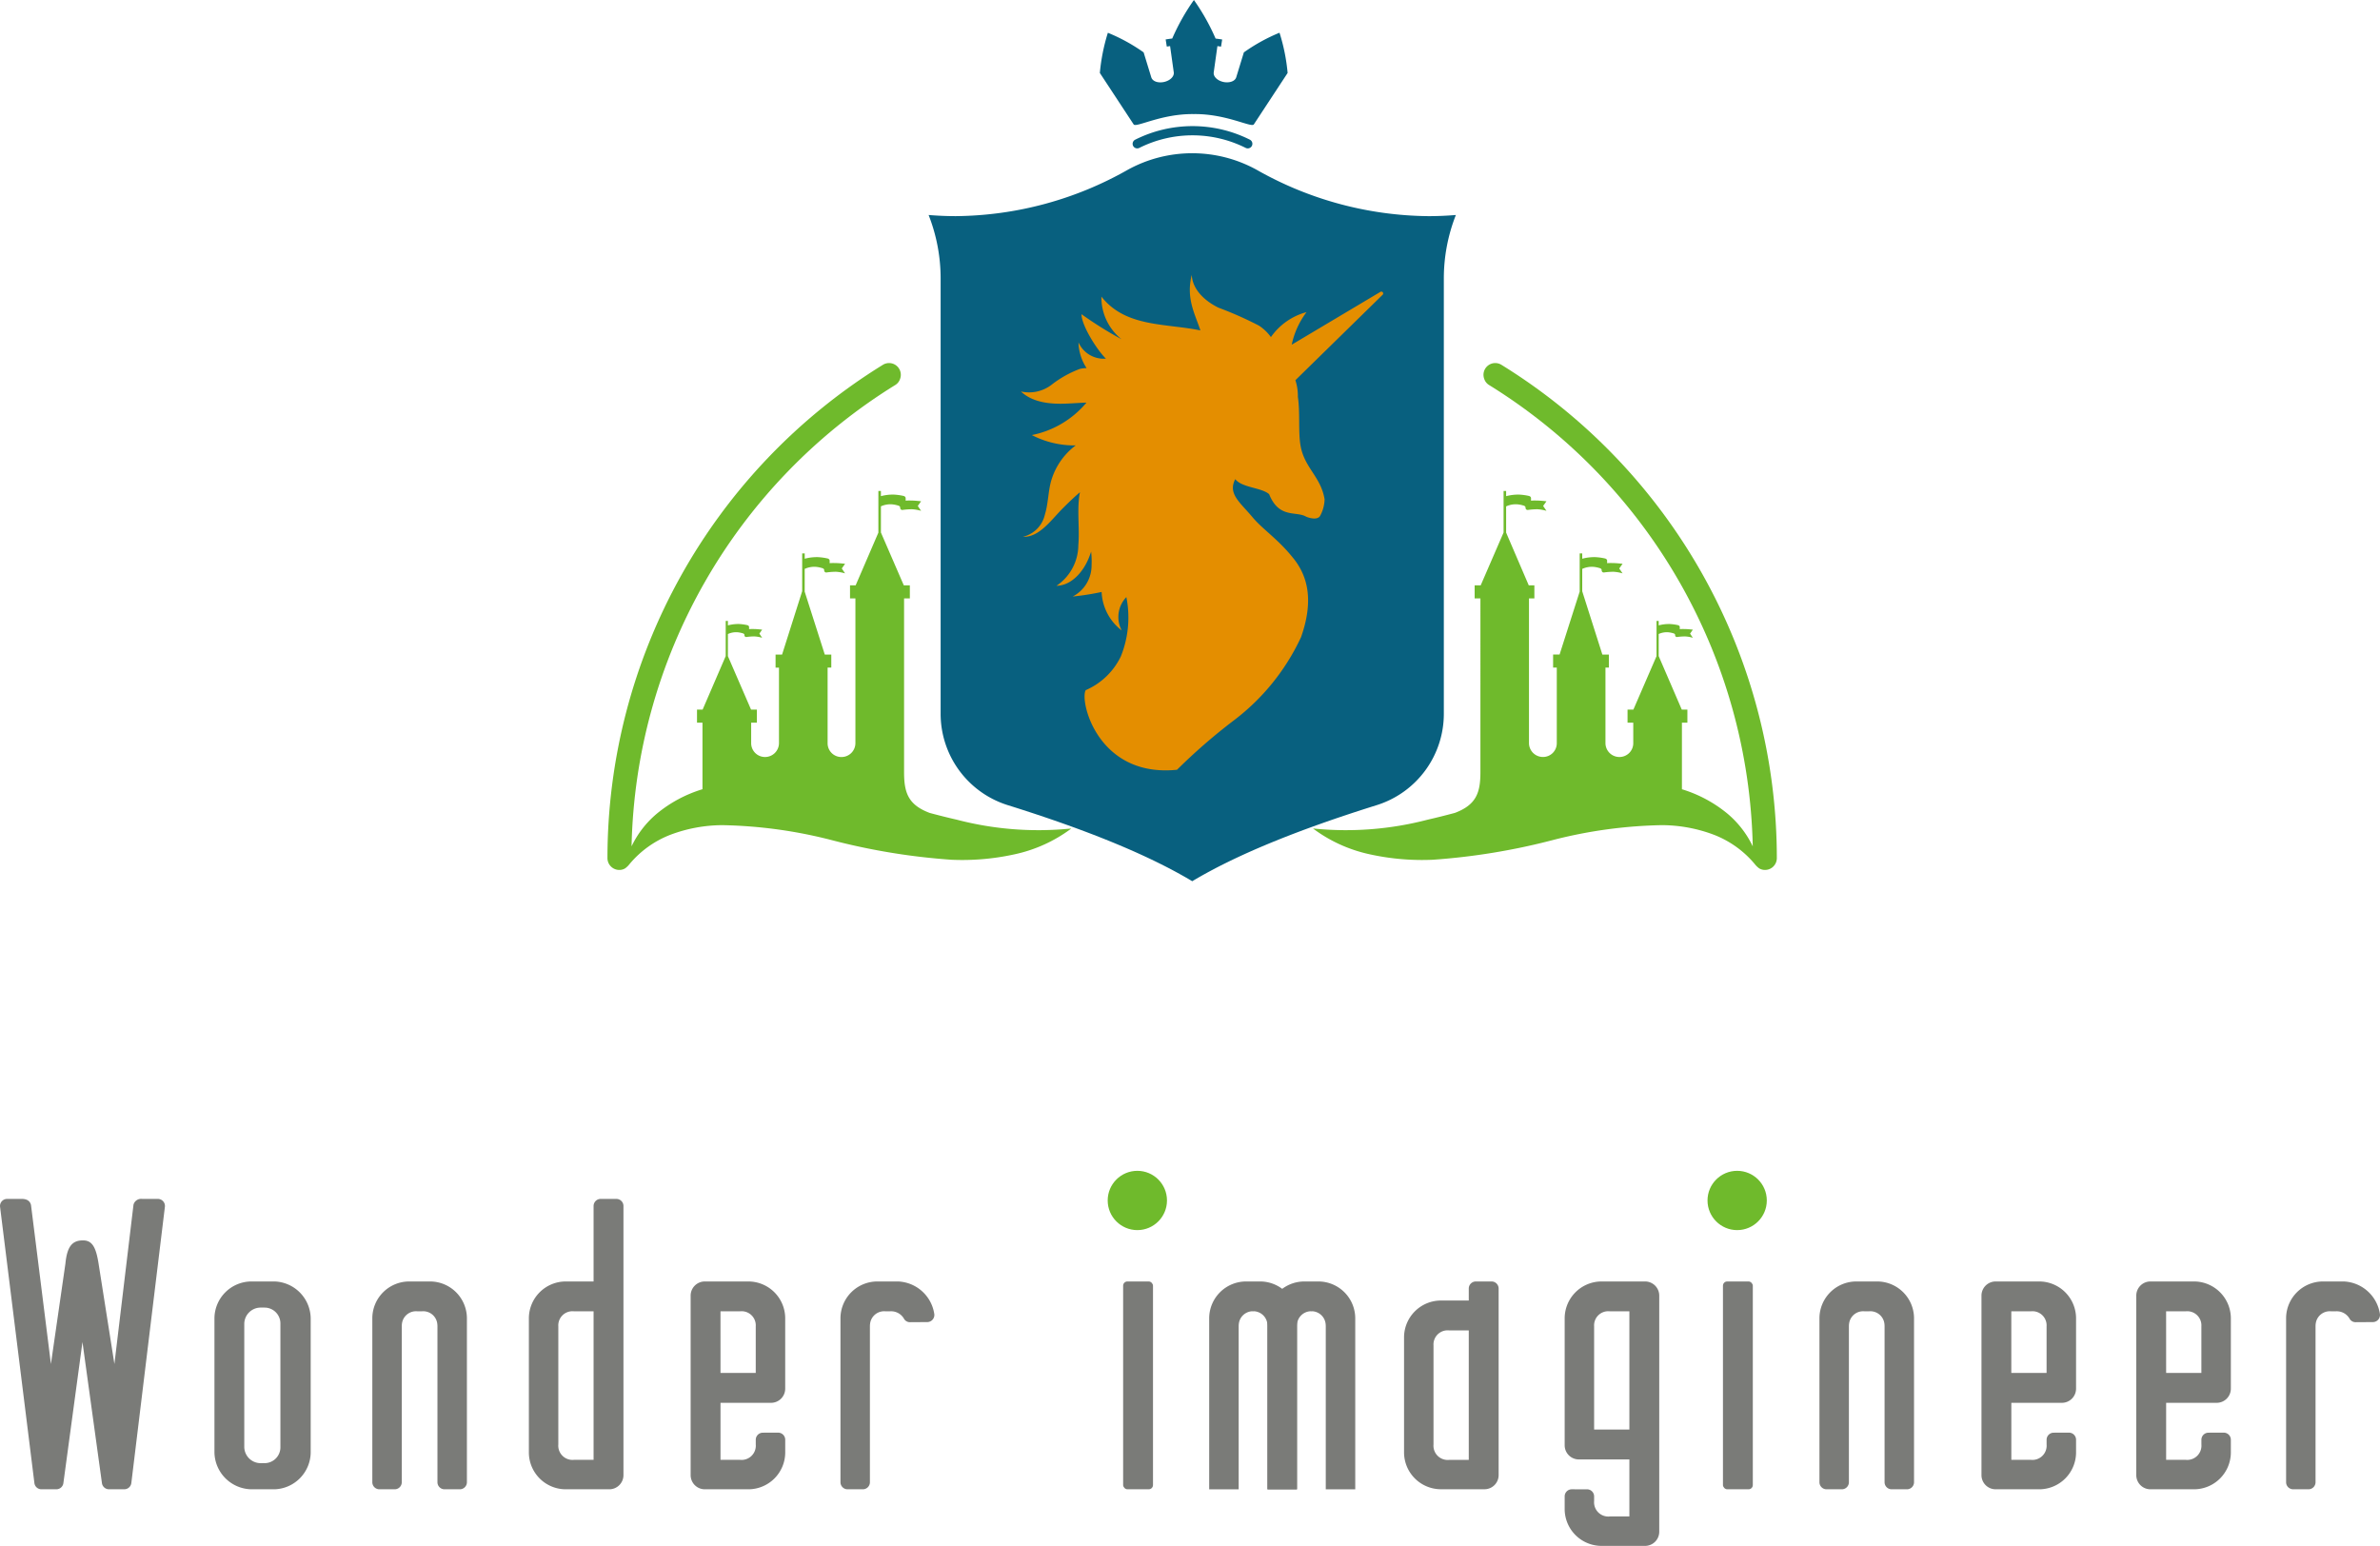 <?xml version="1.0" encoding="UTF-8"?> <svg xmlns="http://www.w3.org/2000/svg" width="91.146mm" height="59.204mm" viewBox="0 0 258.365 167.823"><defs><style>.a{fill:#7a7b78;}.b{fill:#6fba2c;}.c{fill:#08607f;}.d{fill:#e48e00;}</style></defs><path class="a" d="M10.68,137.058l1.738,11.021,2.072-17.293a.859.859,0,0,1,.945-.631h1.7a.769.769,0,0,1,.764.862L14.256,161a.77.77,0,0,1-.764.677H11.828a.769.769,0,0,1-.762-.664L8.951,145.691,6.879,161.013a.771.771,0,0,1-.763.666H4.5A.768.768,0,0,1,3.733,161L.006,131.019a.769.769,0,0,1,.763-.864H2.375c.766,0,.946.45.991.675l2.161,17.249L7.1,137.18c.18-1.846.728-2.522,1.905-2.522C9.961,134.658,10.391,135.317,10.68,137.058Z"></path><path class="a" d="M29.809,139.117a4.059,4.059,0,0,1,3.918,4.008v14.591a4.052,4.052,0,0,1-3.918,3.963H27.332a4.078,4.078,0,0,1-4.053-3.963V143.125a4.027,4.027,0,0,1,4.053-4.008Zm-1.081,19.724a1.72,1.72,0,0,0,1.711-1.756V143.711a1.721,1.721,0,0,0-1.711-1.757h-.5a1.78,1.78,0,0,0-1.711,1.757v13.374a1.779,1.779,0,0,0,1.711,1.756Z"></path><path class="a" d="M46.677,139.117H44.425a4.007,4.007,0,0,0-4.008,3.963v17.829a.769.769,0,0,0,.769.77h1.659a.77.77,0,0,0,.77-.77V143.981a2.133,2.133,0,0,1,.044-.432,1.538,1.538,0,0,1,1.667-1.19h.45a1.537,1.537,0,0,1,1.666,1.19,2.061,2.061,0,0,1,.045.432v16.928a.769.769,0,0,0,.769.77h1.659a.77.77,0,0,0,.77-.77V143.08A4.008,4.008,0,0,0,46.677,139.117Z"></path><path class="a" d="M203.774,139.117h-2.252a4.008,4.008,0,0,0-4.008,3.963v17.829a.77.77,0,0,0,.77.77h1.659a.769.769,0,0,0,.769-.77V143.981a2.061,2.061,0,0,1,.045-.432,1.537,1.537,0,0,1,1.666-1.19h.45a1.538,1.538,0,0,1,1.667,1.19,2.133,2.133,0,0,1,.044.432v16.928a.77.77,0,0,0,.77.77h1.659a.769.769,0,0,0,.769-.77V143.08A4.007,4.007,0,0,0,203.774,139.117Z"></path><path class="a" d="M64.437,130.924v8.193H61.42a4.007,4.007,0,0,0-4.008,3.963v14.636a4.008,4.008,0,0,0,4.008,3.963h4.721a1.539,1.539,0,0,0,1.539-1.539V130.924a.769.769,0,0,0-.77-.769h-1.7A.769.769,0,0,0,64.437,130.924Zm0,27.557H62.321a1.546,1.546,0,0,1-1.712-1.666V143.981a1.535,1.535,0,0,1,1.712-1.622h2.116v16.122Z"></path><path class="a" d="M159.445,139.886v1.3h-3.018a4.009,4.009,0,0,0-4.008,3.963v12.563a4.009,4.009,0,0,0,4.008,3.963h4.722a1.539,1.539,0,0,0,1.538-1.539V139.886a.769.769,0,0,0-.769-.769h-1.7A.769.769,0,0,0,159.445,139.886Zm0,18.6h-2.117a1.545,1.545,0,0,1-1.711-1.666V146.054a1.534,1.534,0,0,1,1.711-1.622h2.117v14.049Z"></path><path class="a" d="M82.813,155.534a.77.77,0,0,0-.77.77v.511a1.545,1.545,0,0,1-1.711,1.666H78.215v-6.189H83.7a1.539,1.539,0,0,0,1.539-1.539V143.08a4.007,4.007,0,0,0-4.008-3.963H76.512a1.539,1.539,0,0,0-1.539,1.539V160.14a1.539,1.539,0,0,0,1.539,1.539h4.721a4.008,4.008,0,0,0,4.008-3.963V156.3a.77.77,0,0,0-.769-.77Zm-4.6-13.175h2.117a1.534,1.534,0,0,1,1.711,1.622v5.069H78.215Z"></path><path class="a" d="M222.943,155.534a.77.77,0,0,0-.77.77v.511a1.545,1.545,0,0,1-1.711,1.666h-2.117v-6.189h5.487a1.539,1.539,0,0,0,1.539-1.539V143.08a4.008,4.008,0,0,0-4.008-3.963h-4.721a1.539,1.539,0,0,0-1.539,1.539V160.14a1.539,1.539,0,0,0,1.539,1.539h4.721a4.008,4.008,0,0,0,4.008-3.963V156.3a.77.77,0,0,0-.769-.77Zm-4.6-13.175h2.117a1.534,1.534,0,0,1,1.711,1.622v5.069h-3.828Z"></path><path class="a" d="M239.747,155.534a.769.769,0,0,0-.769.77v.511a1.546,1.546,0,0,1-1.712,1.666H235.15v-6.189h5.486a1.539,1.539,0,0,0,1.539-1.539V143.08a4.007,4.007,0,0,0-4.008-3.963h-4.721a1.538,1.538,0,0,0-1.538,1.539V160.14a1.538,1.538,0,0,0,1.538,1.539h4.721a4.008,4.008,0,0,0,4.008-3.963V156.3a.769.769,0,0,0-.769-.77Zm-4.6-13.175h2.116a1.535,1.535,0,0,1,1.712,1.622v5.069H235.15Z"></path><path class="a" d="M170.625,161.679a.769.769,0,0,0-.769.769v1.412a4.007,4.007,0,0,0,4.007,3.963h4.722a1.539,1.539,0,0,0,1.538-1.538V140.656a1.539,1.539,0,0,0-1.538-1.539h-4.722a4.007,4.007,0,0,0-4.007,3.963V156.9a1.538,1.538,0,0,0,1.538,1.538h5.487v6.19h-2.117a1.545,1.545,0,0,1-1.711-1.666v-.512a.769.769,0,0,0-.769-.769Zm6.256-6.485h-3.828V143.981a1.534,1.534,0,0,1,1.711-1.622h2.117Z"></path><path class="a" d="M136.783,139.117h-1.509a4.007,4.007,0,0,0-4.008,3.963v18.6h3.2v-17.7a2.061,2.061,0,0,1,.045-.432,1.538,1.538,0,0,1,1.667-1.19h-.293a1.537,1.537,0,0,1,1.666,1.19,2.061,2.061,0,0,1,.045.432v17.7h3.2v-18.6A4.008,4.008,0,0,0,136.783,139.117Z"></path><path class="a" d="M143.11,139.117H141.6a4.007,4.007,0,0,0-4.008,3.963v18.6h3.2v-17.7a2.133,2.133,0,0,1,.044-.432,1.538,1.538,0,0,1,1.667-1.19h-.293a1.538,1.538,0,0,1,1.667,1.19,2.133,2.133,0,0,1,.044.432v17.7h3.2v-18.6A4.008,4.008,0,0,0,143.11,139.117Z"></path><path class="a" d="M257.6,143.527a.775.775,0,0,0,.749-.929,4.147,4.147,0,0,0-3.918-3.481H252.18a4.007,4.007,0,0,0-4.007,3.963v17.829a.769.769,0,0,0,.769.77H250.6a.769.769,0,0,0,.769-.77V143.981a2.061,2.061,0,0,1,.045-.432,1.537,1.537,0,0,1,1.666-1.19h.45a1.612,1.612,0,0,1,1.535.8.736.736,0,0,0,.671.38Z"></path><path class="a" d="M100.666,143.527a.775.775,0,0,0,.749-.929,4.146,4.146,0,0,0-3.918-3.481H95.245a4.007,4.007,0,0,0-4.007,3.963v17.829a.769.769,0,0,0,.769.77h1.659a.769.769,0,0,0,.769-.77V143.981a2.061,2.061,0,0,1,.045-.432,1.537,1.537,0,0,1,1.666-1.19h.45a1.612,1.612,0,0,1,1.535.8.736.736,0,0,0,.671.38Z"></path><circle class="b" cx="123.466" cy="130.324" r="3.218"></circle><circle class="b" cx="188.581" cy="130.324" r="3.218"></circle><rect class="a" x="121.924" y="139.117" width="3.242" height="22.562" rx="0.46"></rect><rect class="a" x="187.039" y="139.117" width="3.242" height="22.562" rx="0.46"></rect><path class="c" d="M123.016,15.853h0a.5.5,0,0,0,.67.2,12.895,12.895,0,0,1,11.536,0,.5.5,0,0,0,.669-.2h0a.5.5,0,0,0-.2-.685,13.892,13.892,0,0,0-12.465,0A.5.5,0,0,0,123.016,15.853Z"></path><path class="c" d="M155.075,23.465A38.415,38.415,0,0,1,136.4,18.422a14.521,14.521,0,0,0-13.956,0,38.432,38.432,0,0,1-18.679,5.042c-.981,0-1.974-.042-2.959-.124a18.827,18.827,0,0,1,1.306,6.907v47.2a10.393,10.393,0,0,0,7.313,9.969c8.737,2.733,15.3,5.439,20,8.249,4.7-2.81,11.26-5.516,20-8.249a10.393,10.393,0,0,0,7.313-9.969v-47.2a18.827,18.827,0,0,1,1.306-6.907C157.049,23.423,156.056,23.465,155.075,23.465Z"></path><path class="c" d="M138.9,3.552a19.3,19.3,0,0,0-3.87,2.135l0,0-.831,2.71c-.144.446-.775.633-1.393.5-.641-.142-1.106-.572-1.048-1.038l.4-2.854c.131.018.261.037.392.058l.125-.775c-.238-.039-.476-.072-.714-.1A23.2,23.2,0,0,0,129.607,0a23.3,23.3,0,0,0-2.353,4.181q-.359.043-.714.1l.123.776c.12-.019.239-.037.358-.053l.4,2.854c.058.466-.43.9-1.047,1.038-.642.141-1.25-.05-1.394-.5l-.831-2.71,0,0a19.284,19.284,0,0,0-3.882-2.129,20.668,20.668,0,0,0-.871,4.363l3.67,5.586c.263.385,3-1.169,6.523-1.121,3.518-.048,6.26,1.506,6.523,1.121l3.669-5.586A20.63,20.63,0,0,0,138.9,3.552Z"></path><path class="d" d="M150.076,32.018l-9.451,9.257a5.565,5.565,0,0,1,.268,1.811c.255,1.7.032,3.755.28,5.238.409,2.475,2.211,3.4,2.62,5.878a3.939,3.939,0,0,1-.457,1.745c-.231.518-1.064.347-1.552.141-1.073-.635-2.937.248-4.01-2.437-.818-.725-2.929-.689-3.682-1.633-.826,1.6.526,2.508,1.887,4.144,1.045,1.252,2.744,2.368,4.287,4.279,1.665,1.957,2.413,4.652.97,8.73A24.03,24.03,0,0,1,133.95,78.2a62.265,62.265,0,0,0-6.178,5.367c-8.606.878-10.6-7.476-9.908-8.645a7.566,7.566,0,0,0,3.81-3.661,11.28,11.28,0,0,0,.6-6.441,3.127,3.127,0,0,0-.507,3.621,5.558,5.558,0,0,1-2.179-4.176,28.157,28.157,0,0,1-3.139.494,3.8,3.8,0,0,0,2.049-3.423,9.216,9.216,0,0,0-.048-1.446c-.085.251-.179.506-.28.75-.624,1.486-1.871,2.92-3.484,2.956a5.359,5.359,0,0,0,2.374-4.411c.146-1.73-.121-3.488.089-5.214.02-.177.053-.356.089-.534-.627.527-1.223,1.106-1.8,1.681-1.3,1.284-2.6,3.241-4.395,3.156a3.191,3.191,0,0,0,2.382-2.394c.352-1.134.352-2.354.64-3.513a7.382,7.382,0,0,1,2.71-4.014,10.008,10.008,0,0,1-4.76-1.122,10.383,10.383,0,0,0,5.93-3.524c-.757.024-1.515.085-2.272.113-1.718.065-3.593-.138-4.845-1.32a4.015,4.015,0,0,0,3.33-.733,11.646,11.646,0,0,1,3.066-1.718,3.118,3.118,0,0,1,.734-.085,5.288,5.288,0,0,1-.88-2.791,3,3,0,0,0,2.978,1.762c-.929-.888-2.652-3.59-2.652-4.826a40.66,40.66,0,0,0,4.341,2.716,5.8,5.8,0,0,1-2.179-4.622c2.629,3.337,6.91,2.88,10.746,3.666-.607-1.839-1.575-3.472-.939-6.032.072,1.612,1.45,2.86,2.9,3.565a39.417,39.417,0,0,1,4.4,1.952,4.94,4.94,0,0,1,1.294,1.241,6.881,6.881,0,0,1,3.864-2.71,8.973,8.973,0,0,0-1.607,3.536L149.83,31.7A.2.2,0,0,1,150.076,32.018Z"></path><path class="b" d="M163,39.611a1.276,1.276,0,0,0-1.876,1.526l.015.04a1.219,1.219,0,0,0,.5.615,60.386,60.386,0,0,1,28.634,50.087,10.606,10.606,0,0,0-2.765-3.564,14.292,14.292,0,0,0-4.923-2.633V78.455h.593V77.037h-.609l-2.506-5.809v-2.4a2.108,2.108,0,0,1,1.024-.189,2.591,2.591,0,0,1,.546.106.354.354,0,0,1,.165.076.178.178,0,0,1,.052.14.189.189,0,0,0,.226.192,6.143,6.143,0,0,1,.868-.061,3.609,3.609,0,0,1,.826.146c-.1-.15-.2-.3-.3-.451l.3-.429c-.114-.014-.468-.056-.815-.067-.1,0-.253-.008-.455,0-.062,0-.113.007-.149.01v-.222c0-.12-.093-.191-.216-.217a5.414,5.414,0,0,0-.852-.117,4.321,4.321,0,0,0-1.22.146V67.41h-.234v3.821l-2.515,5.806h-.632v1.418h.621v2.217a1.5,1.5,0,0,1-1.51,1.509,1.513,1.513,0,0,1-1.509-1.509V72.477h.37V71.059h-.707l-2.185-6.871V61.761a2.5,2.5,0,0,1,1.209-.223,3.085,3.085,0,0,1,.646.125.424.424,0,0,1,.194.09.213.213,0,0,1,.062.166.224.224,0,0,0,.267.227,7.235,7.235,0,0,1,1.025-.073,4.283,4.283,0,0,1,.976.173l-.36-.533.36-.507c-.134-.016-.552-.066-.962-.079-.119,0-.3-.01-.538,0-.073,0-.134.009-.176.013v-.264c0-.141-.11-.225-.255-.255a6.317,6.317,0,0,0-1.007-.138,5.068,5.068,0,0,0-1.441.172v-.574h-.276v4.142l-2.182,6.833H168.6v1.418h.4v8.195a1.494,1.494,0,0,1-1.509,1.509,1.513,1.513,0,0,1-1.509-1.509V64.962h.585V63.544h-.61L163.5,57.821V54.974a2.482,2.482,0,0,1,1.209-.223,3.089,3.089,0,0,1,.646.124.426.426,0,0,1,.194.091.21.21,0,0,1,.061.165.224.224,0,0,0,.268.227,7.406,7.406,0,0,1,1.025-.072,4.3,4.3,0,0,1,.976.172l-.36-.533.36-.506c-.135-.017-.553-.066-.963-.08-.118,0-.3-.009-.537,0l-.176.012v-.263c0-.141-.11-.225-.256-.256a6.312,6.312,0,0,0-1.006-.137,5.1,5.1,0,0,0-1.441.171V53.3h-.276V57.81l-2.484,5.734h-.657v1.418h.627V83.825c0,2.217-.44,3.542-2.763,4.421-.991.264-1.977.515-2.965.739a35.047,35.047,0,0,1-12.45.955,15.816,15.816,0,0,0,6.169,2.805,26.428,26.428,0,0,0,6.828.591A70.751,70.751,0,0,0,168.5,91.215a51,51,0,0,1,11.927-1.636,16.143,16.143,0,0,1,5.638,1.047,10.9,10.9,0,0,1,4.411,3.159,2.4,2.4,0,0,0,.234.263,2.506,2.506,0,0,0,.253.217l0,0h0a1.21,1.21,0,0,0,.425.159,1.286,1.286,0,0,0,1.5-1.268A62.962,62.962,0,0,0,163,39.611Z"></path><path class="b" d="M103.86,88.985c-.977-.221-1.953-.47-2.934-.732-2.341-.878-2.783-2.2-2.783-4.428V64.962h.627V63.544h-.657L95.629,57.81V54.968a2.472,2.472,0,0,1,1.192-.217,3.089,3.089,0,0,1,.646.124.426.426,0,0,1,.194.091.21.21,0,0,1,.061.165.224.224,0,0,0,.268.227,7.406,7.406,0,0,1,1.025-.072,4.3,4.3,0,0,1,.976.172l-.36-.533.36-.506c-.135-.017-.553-.066-.963-.08-.119,0-.3-.009-.537,0l-.176.012v-.263c0-.141-.11-.225-.256-.256a6.312,6.312,0,0,0-1.006-.137,5.014,5.014,0,0,0-1.424.168V53.3h-.276v4.524l-2.468,5.723h-.61v1.418h.585v15.71a1.513,1.513,0,0,1-1.509,1.509,1.494,1.494,0,0,1-1.509-1.509V72.477h.4V71.059h-.707l-2.182-6.833V61.762a2.491,2.491,0,0,1,1.212-.224,3.074,3.074,0,0,1,.645.125.427.427,0,0,1,.2.09.212.212,0,0,1,.061.166.224.224,0,0,0,.268.227,7.208,7.208,0,0,1,1.024-.073,4.283,4.283,0,0,1,.976.173c-.12-.178-.239-.356-.359-.533l.359-.507c-.134-.016-.552-.066-.962-.079-.119,0-.3-.01-.538,0-.073,0-.133.009-.175.013v-.264c0-.141-.11-.225-.256-.255a6.32,6.32,0,0,0-1.006-.138,5.117,5.117,0,0,0-1.444.172v-.574h-.276v4.1L84.9,71.059h-.707v1.418h.37v8.195a1.513,1.513,0,0,1-1.509,1.509,1.5,1.5,0,0,1-1.51-1.509V78.455h.621V77.037h-.632l-2.515-5.806v-2.4a2.117,2.117,0,0,1,1.034-.193,2.6,2.6,0,0,1,.547.106.351.351,0,0,1,.164.076.178.178,0,0,1,.052.14.19.19,0,0,0,.227.192,6.128,6.128,0,0,1,.867-.061,3.6,3.6,0,0,1,.826.146l-.3-.451.3-.429c-.113-.014-.467-.056-.814-.067-.1,0-.253-.008-.455,0-.062,0-.113.007-.149.01v-.222c0-.12-.093-.191-.217-.217a5.4,5.4,0,0,0-.851-.117,4.336,4.336,0,0,0-1.231.148V67.41H78.78v3.818l-2.506,5.809h-.609v1.418h.593v7.224a14.294,14.294,0,0,0-4.933,2.636,10.594,10.594,0,0,0-2.765,3.564A60.386,60.386,0,0,1,97.194,41.792a1.219,1.219,0,0,0,.5-.615l.015-.04a1.276,1.276,0,0,0-1.876-1.526,62.961,62.961,0,0,0-29.89,53.546,1.287,1.287,0,0,0,1.5,1.268,1.21,1.21,0,0,0,.425-.159h0l0,0a2.509,2.509,0,0,0,.254-.217,2.4,2.4,0,0,0,.234-.263,10.9,10.9,0,0,1,4.411-3.159,16.142,16.142,0,0,1,5.637-1.047,50.984,50.984,0,0,1,11.927,1.636,70.762,70.762,0,0,0,12.976,2.121,26.417,26.417,0,0,0,6.827-.591,15.813,15.813,0,0,0,6.17-2.805A35.055,35.055,0,0,1,103.86,88.985Z"></path></svg> 